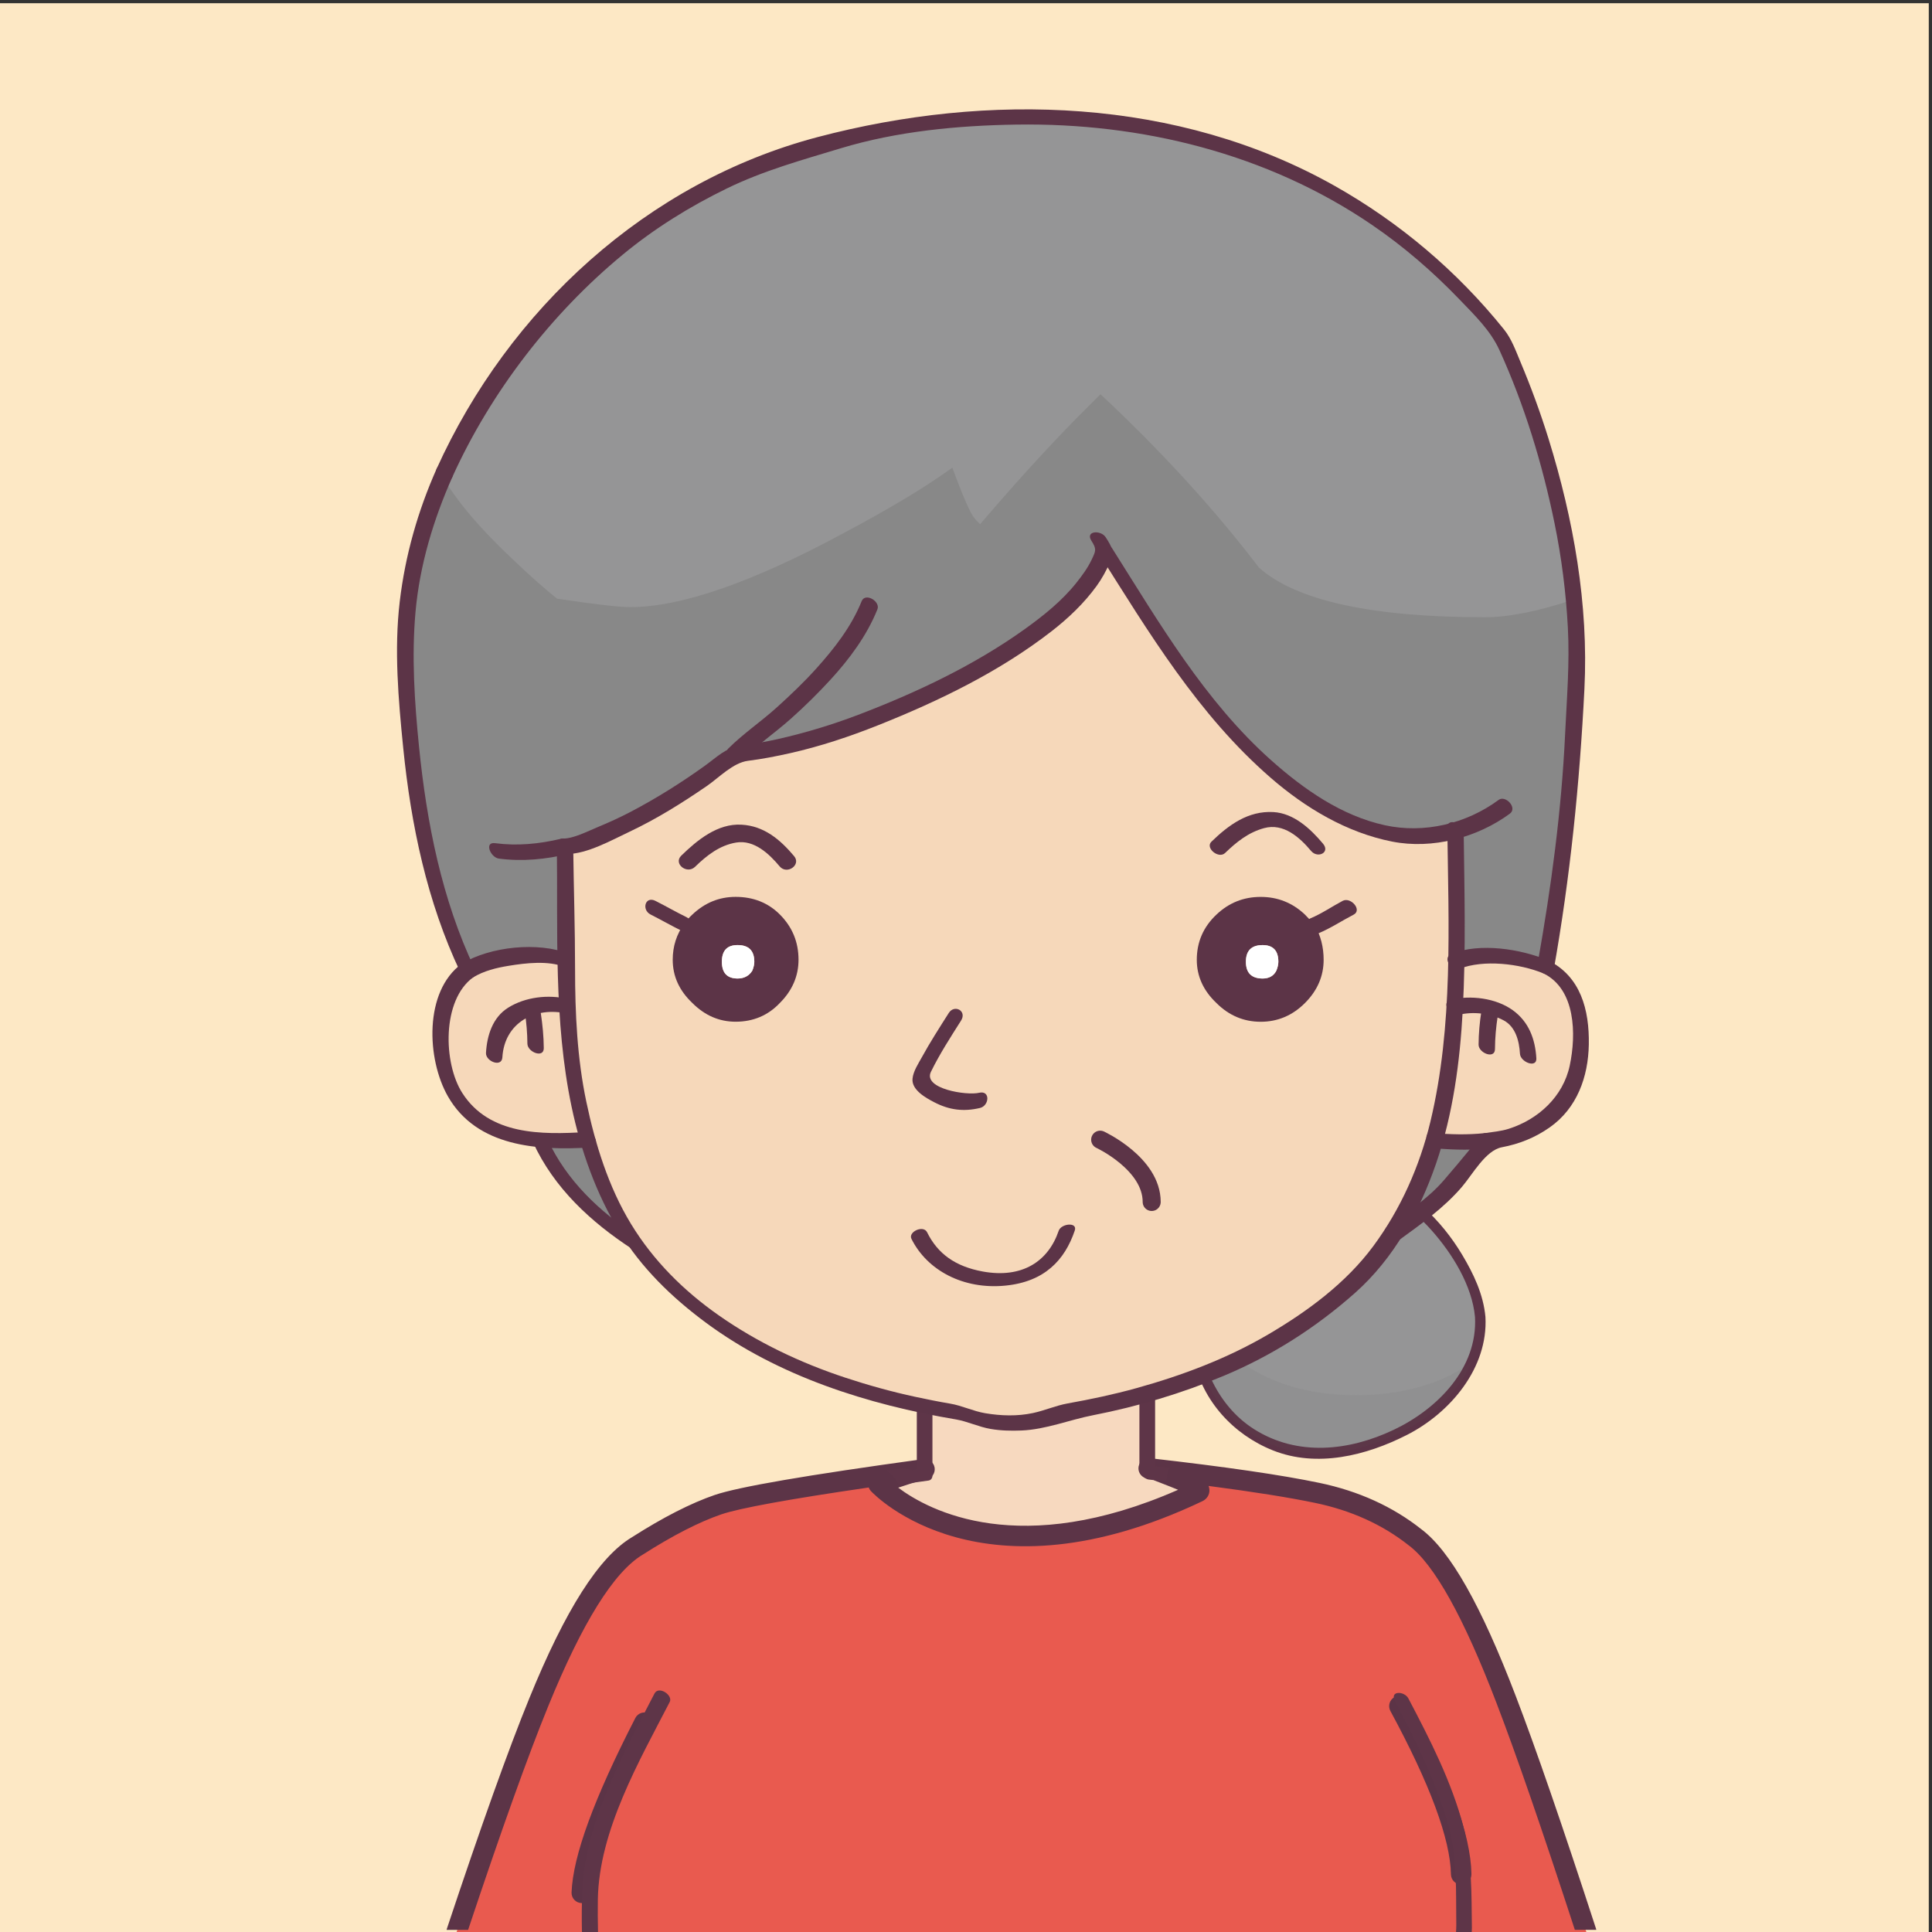 <?xml version="1.0" encoding="utf-8"?>
<!-- Generator: Adobe Illustrator 16.0.0, SVG Export Plug-In . SVG Version: 6.00 Build 0)  -->
<!DOCTYPE svg PUBLIC "-//W3C//DTD SVG 1.1//EN" "http://www.w3.org/Graphics/SVG/1.1/DTD/svg11.dtd">
<svg version="1.1" id="圖層_1" xmlns="http://www.w3.org/2000/svg" xmlns:xlink="http://www.w3.org/1999/xlink" x="0px" y="0px"
	 width="300px" height="300px" viewBox="0 0 300 300" enable-background="new 0 0 300 300" xml:space="preserve">
<rect x="0" y="0" width="300" height="300" fill="#333333" stroke="none"/>
<g>
	<g>
		<rect x="-0.5" y="0.5" fill="#FDE8C5" width="300" height="300"/>
	</g>
	<g transform="matrix( 1, 0, 0, 1, -93.9,0.35) ">
		<g transform="matrix( 1.066, 0, 0, 1, -90.3,0) ">
			<g>
				<g id="Layer0_8_MEMBER_6_FILL_15_">
					<g>
						<path fill="#F7D9BF" d="M340.117,227.649v5.345V227.649v-26.257l-32.672,1.069v25.333v5.188v-5.188l-0.764,0.154
							c-2.545,0.807-4.528,1.531-5.957,2.14c-1.224,0.509-1.986,0.914-2.287,1.222c-1.328,1.435-1.985,4.075-1.985,7.946
							c0,3.358,4.276,10.175,12.823,20.458c8.552,10.083,15.02,13.428,19.386,10.083c4.178-3.155,8.956-8.146,14.344-14.968
							c5.199-6.708,7.639-11.905,7.325-15.568c-0.811-3.854-1.824-6.512-3.05-7.943c-0.814-0.916-2.701-1.987-5.651-3.207
							c-0.104-0.104-0.256-0.213-0.453-0.316C340.783,227.803,340.426,227.757,340.117,227.649z"/>
					</g>
					<g>
						<path fill="#E95A4F" d="M309.033,227.548c-16.683,2.445-28.289,4.523-31.646,5.745c-3.353,1.224-7.276,3.362-11.758,6.412
							c-4.476,2.842-9.259,10.94-14.351,24.269c-2.995,7.806-6.987,19.701-11.97,35.676h164.563
							c-4.91-16.086-8.81-28.129-11.689-36.121c-4.888-13.634-9.313-22.033-13.284-25.191c-3.972-3.354-8.697-5.646-14.194-6.868
							c-5.497-1.225-13.685-2.492-24.581-3.815c0.304,0.104,0.661,0.146,1.077,0.146c0.202,0.112,0.354,0.211,0.452,0.315
							c2.945,1.231,6.713,2.666,5.643,3.209c-31.503,15.957-46.552-1.237-46.552-1.237 M385.642,290.682
							c-0.1-5.807-3.107-14.507-9.002-26.109C382.541,276.175,385.547,284.876,385.642,290.682z M266.668,267.151
							c-5.885,12.222-8.929,21.032-9.126,26.421C257.736,288.183,260.779,279.379,266.668,267.151z"/>
					</g>
					<g>
						<g>
							<path fill="#5C3447" d="M240.984,299.316c4.826-15.44,8.754-27.132,11.674-34.742c4.948-12.951,9.568-20.858,13.772-23.527
								c4.361-2.968,8.21-5.07,11.437-6.248c2.649-0.964,9.857-2.364,21.469-4.172c0.067,0.199,0.173,0.385,0.312,0.545
								c0.645,0.736,16.166,17.857,48.284,1.588c0.664-0.337,1.061-1,1.035-1.731c-0.008-0.231-0.046-0.443-0.119-0.642
								c6.537,0.909,11.746,1.793,15.548,2.64c5.229,1.162,9.795,3.368,13.606,6.586c3.718,2.956,8.018,11.194,12.784,24.487
								c2.825,7.841,6.664,19.692,11.41,35.217h3.123c-0.011-0.053-0.016-0.105-0.032-0.158
								c-4.88-15.987-8.822-28.167-11.715-36.196c-5.04-14.059-9.549-22.529-13.752-25.87c-4.144-3.5-9.129-5.915-14.815-7.179
								c-5.558-1.238-13.644-2.494-24.717-3.839c-0.766-0.091-1.467,0.447-1.627,1.247c-0.161,0.8,0.274,1.599,1.005,1.848
								c0.319,0.108,0.672,0.177,1.07,0.205c0.112,0.092,0.235,0.167,0.366,0.222l1.002,0.415c0.656,0.271,1.519,0.628,2.298,0.973
								c-22.98,10.763-36.207,3.303-40.77-0.331c1.005-0.363,2.147-0.748,3.417-1.152l0.696-0.144
								c0.794-0.163,1.321-0.971,1.189-1.82c-0.132-0.852-0.879-1.441-1.675-1.316c-16.966,2.487-26.896,4.31-30.36,5.569
								c-3.453,1.261-7.517,3.473-12.038,6.551c-4.801,3.048-9.697,11.237-14.968,25.033c-2.998,7.812-7.037,19.849-12.005,35.775
								c-0.017,0.056-0.024,0.112-0.035,0.168H240.984z"/>
							<path fill="#5C3447" d="M385.641,292.272h0.027c0.824-0.016,1.48-0.739,1.465-1.617c0-0.001,0-0.001,0-0.002v-0.006
								c-0.102-6.106-3.105-14.883-9.182-26.832c-0.392-0.771-1.297-1.056-2.023-0.641c-0.724,0.419-0.993,1.384-0.601,2.156
								c5.76,11.334,8.727,19.874,8.823,25.381C384.165,291.58,384.83,292.272,385.641,292.272z"/>
							<path fill="#5C3447" d="M257.543,295.162c0.797,0,1.459-0.672,1.49-1.528c0-0.007,0.001-0.014,0.001-0.02
								c0.194-5.131,3.207-13.783,8.953-25.719l0.008-0.018c0.377-0.781,0.087-1.74-0.646-2.142
								c-0.734-0.402-1.633-0.093-2.008,0.688c-6.038,12.539-9.077,21.393-9.289,27.064c0,0.007,0,0.014,0,0.021
								c-0.032,0.878,0.61,1.616,1.433,1.65C257.504,295.162,257.524,295.162,257.543,295.162z"/>
						</g>
					</g>
				</g>
			</g>
			<g transform="matrix( 0.938, 0, 0, 1, 84.7,0) ">
				<g id="Layer0_8_MEMBER_6_1_STROKES_4_">
					<g>
						<path fill="#5E3548" d="M275.561,227.547c-0.762-0.077-1.517-0.155-2.262-0.236v-25.185c0-0.723-0.847-1.551-1.55-1.537
							c-11.525,0.361-23.052,0.729-34.574,1.09c-0.473,0.012-0.882,0.203-0.882,0.753v24.745c0,1.439-1.087,0.324-2.542,0.529
							c-0.727,0.104-1.464,0.202-2.202,0.301c0.876,0.524,1.511,1.305,1.9,2.197c1.557-0.221,3.114-0.439,4.67-0.656
							c0.374-0.049,0.602-0.398,0.602-0.748v-24.867c10.708-0.326,21.422-0.66,32.141-0.996v24.637
							c-0.016,0.084-0.015,0.178,0,0.275v0.035c0,0.379,0.248,0.75,0.584,1.031c0.253,0.254,0.558,0.444,0.864,0.48
							c0.912,0.105,1.84,0.205,2.774,0.303C275.087,228.967,275.253,228.227,275.561,227.547z"/>
					</g>
					<g>
						<path fill="#5E3548" d="M186.787,299.65c-0.037-1.699-0.054-3.392-0.026-5.068c0.186-10.699,6.422-21.469,11.163-30.653
							c0.537-1.064-1.721-2.559-2.368-1.307c-4.788,9.284-10.698,19.763-11.204,30.51c-0.104,2.145-0.105,4.325-0.063,6.519H186.787
							z"/>
					</g>
					<g>
						<path fill="#5E3548" d="M318.825,283.021c1.441,5.059,1.171,10.359,1.246,15.565c0.005,0.351-0.025,0.708-0.041,1.063h2.44
							c0.005-0.224,0.026-0.448,0.024-0.671c-0.07-5.345,0.039-10.571-1.34-15.753c-1.82-6.945-5.203-13.529-8.521-19.841
							c-0.623-1.181-2.942-1.229-2.09,0.386C313.797,269.949,316.883,276.269,318.825,283.021z"/>
					</g>
				</g>
			</g>
		</g>
		<g>
			<g>
				<path fill="#959596" d="M323.747,204.138c-0.197-2.682-1.281-5.219-2.558-7.587c-3.415-6.339-8.828-12.157-15.884-13.596
					l-25.724,22.481c-0.225,4.757,1.418,9.577,4.499,13.207c3.081,3.631,7.57,6.034,12.3,6.586
					c4.462,0.521,8.988-0.559,13.121-2.314c2.491-1.058,4.891-2.371,6.98-4.09c1.951-1.604,3.618-3.553,4.902-5.729
					C322.975,210.394,323.978,207.266,323.747,204.138z"/>
			</g>
			<g>
				<g>
					<path fill="#5C3447" d="M324.558,204.138c-0.323-3.509-1.84-6.69-3.631-9.679c-1.636-2.729-3.66-5.249-6.028-7.375
						c-2.283-2.051-4.96-3.623-7.892-4.537c-0.681-0.213-1.688-0.679-2.306-0.139c-0.164,0.143-0.327,0.285-0.491,0.429
						c-5.16,4.51-10.32,9.019-15.479,13.528c-2.588,2.262-5.176,4.523-7.764,6.785c-0.604,0.527-1.206,1.055-1.81,1.581
						c-0.218,0.19-0.376,0.387-0.388,0.705c-0.063,1.763,0.104,3.497,0.471,5.221c1.389,6.539,6.187,11.765,12.317,14.209
						c6.843,2.727,14.492,0.812,20.806-2.399C319.088,219.048,324.997,212.058,324.558,204.138c-0.058-1.04-1.681-1.046-1.623,0
						c0.443,8.004-5.878,14.329-12.606,17.526c-6.952,3.303-14.942,4.169-21.674-0.079c-3.017-1.903-5.29-4.738-6.753-7.967
						c-0.746-1.646-1.195-3.458-1.414-5.246c-0.102-0.835-0.12-1.677-0.11-2.516c0,0.006-0.345,0.261-0.131,0.074
						c1.647-1.439,3.294-2.879,4.941-4.318c6.896-6.028,13.794-12.056,20.69-18.084c-0.263,0.07-0.525,0.14-0.789,0.209
						c4.458,0.962,8.129,3.604,11.118,6.971c3.198,3.603,6.279,8.553,6.728,13.43C323.03,205.171,324.654,205.18,324.558,204.138z"
						/>
				</g>
			</g>
			<g opacity="0.08">
				<path fill="#5F5F5F" d="M280.366,204.753c4.098,5.882,10.074,9.805,18.002,11.06c7.691,1.218,17.442,0.254,24.012-4.65
					c-0.299,0.664-0.63,1.311-0.995,1.935c-1.284,2.177-2.951,4.126-4.902,5.729c-2.09,1.719-4.489,3.032-6.98,4.09
					c-4.133,1.756-8.659,2.836-13.121,2.314c-4.729-0.552-9.219-2.955-12.3-6.586c-3.081-3.63-4.724-8.45-4.499-13.207
					L280.366,204.753z"/>
			</g>
		</g>
		<g>
			<g id="Layer0_8_MEMBER_8_FILL">
				<path fill="#888888" d="M338.335,110.779c0.256-6.595,0.161-12.787-0.282-18.57c-5.432,1.808-9.954,2.714-13.572,2.714
					c-17.524,0-29.093-2.525-34.712-7.571c-6.951-9.144-15.282-18.235-25-27.282c-1.233,1.238-2.616,2.619-4.142,4.143
					c-4.662,4.76-9.522,10.095-14.566,15.998c-0.381-0.379-0.716-0.857-1.001-1.428c-0.763-1.524-1.764-4.001-3-7.427
					c-4.097,3.046-9.903,6.569-17.427,10.568c-14.095,7.619-25.045,11.428-32.854,11.428c-1.715,0-5.425-0.427-11.14-1.284
					c-2.002-1.621-4.098-3.477-6.288-5.571c-5.33-4.952-9.139-9.427-11.425-13.428c-4.479,9.904-6.475,19.999-6.002,30.282
					c0.67,19.429,3.858,35.096,9.572,46.997c2.381-1.524,6.285-2.286,11.713-2.286c1.429,0,2.667,0.237,3.715,0.714
					c-0.098-4.381-0.19-10.286-0.285-17.714c-3.811,0.955-7.334,1.192-10.571,0.713c3.237,0.479,6.761,0.242,10.571-0.713
					c0.095,0,0.188,0,0.285,0c7.618-2,16.33-6.758,26.139-14.285c0.191-0.189,0.381-0.378,0.572-0.571
					c11.047-8.665,17.809-16.188,20.285-22.568c-2.477,6.38-9.238,13.903-20.285,22.568c-0.191,0.192-0.381,0.382-0.572,0.571
					c9.811-1.044,20.902-4.711,33.283-10.997c13.998-7.047,22.046-13.953,24.14-20.713c-0.286-0.572-0.618-1.144-0.998-1.716
					c0.38,0.572,0.712,1.144,0.998,1.716c7.809,12.379,13.096,20.235,15.856,23.57c11.426,13.994,22.617,20.995,33.566,20.995
					c0.764,0,2.432-0.378,5-1.14c0.19-0.095,0.431-0.193,0.713-0.289c3.241-1.14,5.526-2.237,6.86-3.281
					c-1.334,1.044-3.619,2.142-6.86,3.281c-0.282,0.095-0.522,0.193-0.713,0.289c0.096,7.237,0.096,14.045,0,20.423
					c1.048-0.473,2.288-0.712,3.718-0.712c4.473,0,7.898,0.525,10.282,1.573C336.469,135.502,337.947,122.501,338.335,110.779
					 M185.21,176.63c-2.857,0.188-5.333,0.234-7.427,0.143c2.662,6.002,7.567,11.286,14.708,15.854
					C189.351,188.152,186.922,182.818,185.21,176.63 M316.624,176.773c-0.097,0.092-0.141,0.189-0.141,0.288
					c-1.524,5.33-3.622,10.045-6.285,14.138c1.711-1.235,4.188-3.14,7.425-5.714c0.667-0.571,3.146-3.472,7.431-8.712
					C322.575,177.061,319.767,177.061,316.624,176.773z"/>
				<path fill="#959596" d="M338.621,92.162c-1.721-20.705-7.781-36.539-18.02-47.063c-11.136-11.367-24.487-19.298-39.678-23.574
					c-8.933-2.498-18.732-3.763-29.131-3.763c-0.862,0-1.727,0.008-2.604,0.024c-9.061,0.179-17.652,1.244-25.546,3.161
					c-17.3,4.192-31.865,12.705-43.287,25.311c-7.907,8.668-13.948,17.611-17.952,26.578l-0.121,0.266l0.146,0.25
					c2.304,4.034,6.185,8.595,11.527,13.558c2.181,2.084,4.305,3.968,6.32,5.601l0.124,0.099l0.152,0.023
					c5.707,0.856,9.484,1.29,11.226,1.29c7.869,0,19.017-3.868,33.122-11.494c7.14-3.794,12.813-7.209,16.883-10.161
					c1.123,3.069,2.051,5.345,2.765,6.771c0.313,0.626,0.686,1.159,1.11,1.577l0.436,0.435l0.399-0.468
					c5.025-5.877,9.917-11.249,14.54-15.964l3.752-3.754c9.479,8.867,17.73,17.893,24.604,26.914
					c5.703,5.122,17.506,7.719,35.092,7.719c3.658,0,8.284-0.923,13.751-2.744l0.425-0.143L338.621,92.162z"/>
				<path fill="#F6D8BA" d="M336.053,151.06c-0.575-0.474-1.287-0.904-2.145-1.284c-2.384-1.048-5.81-1.573-10.282-1.573
					c-1.43,0-2.67,0.239-3.718,0.712c-0.096,1.621-0.141,3.194-0.141,4.719c0,0.854,0,1.665,0,2.427
					c0.667-0.19,1.334-0.286,1.999-0.286c6.093,0,9.238,2.621,9.426,7.855c-0.188-5.234-3.333-7.855-9.426-7.855
					c-0.665,0-1.332,0.096-1.999,0.286c-0.385,7.711-1.429,14.616-3.144,20.712c3.144,0.288,5.951,0.288,8.43,0
					c0.474-0.096,0.949-0.143,1.429-0.143c2.188-0.381,3.996-1.001,5.426-1.861c4.951-2.758,7.43-7.188,7.43-13.28
					C339.338,156.347,338.243,152.873,336.053,151.06 M325.195,157.062c-0.289,1.807-0.43,3.521-0.43,5.143
					C324.765,160.583,324.906,158.869,325.195,157.062 M162.926,156.203c-0.288,1.426-0.43,3.145-0.43,5.143
					c0,0.381,0,0.715,0,1.001c0.285,5.616,2.762,9.714,7.429,12.282c1.997,1.143,4.619,1.857,7.858,2.145
					c2.094,0.092,4.569,0.046,7.427-0.143c-1.333-4.38-2.242-9.142-2.715-14.284c-0.19-2.003-0.335-4.049-0.431-6.144
					c-0.093-0.096-0.093-0.191,0-0.286c-0.664-0.188-1.333-0.286-2-0.286c-6.092,0-9.237,2.618-9.428,7.858
					c0.19-5.24,3.336-7.858,9.428-7.858c0.667,0,1.336,0.099,2,0.286c-0.093-0.762-0.141-1.521-0.141-2.282c0-1.622,0-3.241,0-4.859
					c-1.048-0.477-2.286-0.714-3.715-0.714c-5.428,0-9.332,0.762-11.713,2.286c-0.288,0.189-0.522,0.381-0.713,0.571
					C164.449,152.061,163.497,153.822,162.926,156.203 M176.639,156.916c0.282,1.812,0.427,3.526,0.427,5.145
					C177.066,160.442,176.922,158.727,176.639,156.916z"/>
				<path fill="#F6D8BA" d="M281.342,108.637c-2.761-3.335-8.048-11.191-15.856-23.57c-2.094,6.76-10.142,13.666-24.14,20.713
					c-12.381,6.285-23.473,9.952-33.283,10.997c-9.809,7.526-18.521,12.285-26.139,14.285c-0.098,0-0.19,0-0.285,0
					c0.095,7.428,0.188,13.333,0.285,17.714c0,1.618,0,3.237,0,4.859c0,0.762,0.048,1.521,0.141,2.282
					c-0.093,0.095-0.093,0.19,0,0.286c0.096,2.095,0.24,4.141,0.431,6.144c0.473,5.143,1.382,9.904,2.715,14.284
					c1.712,6.188,4.142,11.521,7.281,15.996c1.904,2.762,4.097,5.238,6.573,7.432c5.235,4.762,11.379,8.664,18.428,11.711
					c7.332,3.237,15.617,5.615,24.854,7.139c5.715,2.286,11.383,2.286,16.998,0c9.045-1.523,17.188-3.852,24.429-6.998
					c7.234-3.139,13.522-7.09,18.853-11.852c2.857-2.481,5.38-5.431,7.573-8.859c2.663-4.093,4.761-8.808,6.285-14.138
					c0-0.099,0.044-0.196,0.141-0.288c1.715-6.096,2.759-13.001,3.144-20.712c0-0.762,0-1.573,0-2.427
					c0-1.524,0.045-3.098,0.141-4.719c0.096-6.378,0.096-13.186,0-20.423c-2.568,0.762-4.236,1.14-5,1.14
					C303.959,129.632,292.767,122.631,281.342,108.637z"/>
			</g>
			<g transform="matrix( 1, 0, 0, 1, -91.75,1.15) ">
				<g>
					<g id="Layer0_8_MEMBER_8_MEMBER_0_FILL_12_">
						<g>
							<path fill="#5C3447" d="M299.879,137.765c-2.558,0-4.787,0.916-6.724,2.749c-0.491,0.453-0.886,0.908-1.222,1.362
								c-1.226,1.675-1.824,3.568-1.824,5.652c0,2.546,1.008,4.784,3.044,6.712c1.924,1.929,4.162,2.911,6.724,2.911
								c2.739,0,5.039-0.976,6.866-2.911c1.921-1.92,2.901-4.166,2.901-6.712c0-2.755-0.969-5.092-2.901-7.028
								C304.922,138.68,302.625,137.765,299.879,137.765 M300.187,145.247c1.727,0,2.592,0.868,2.592,2.597
								c0,0.413-0.104,0.871-0.307,1.37c-0.511,0.808-1.271,1.22-2.285,1.226c-1.625-0.006-2.445-0.871-2.445-2.596
								C297.742,146.105,298.558,145.247,300.187,145.247 M388.277,140.514c-1.929-1.829-4.229-2.743-6.871-2.743
								c-2.65,0-4.939,0.914-6.863,2.743c-2.047,1.927-3.056,4.273-3.056,7.025c0,2.543,1.017,4.788,3.056,6.716
								c1.922,1.925,4.229,2.905,6.863,2.905c2.648,0,4.939-0.974,6.871-2.905c1.93-1.929,2.907-4.173,2.907-6.716
								c0-1.96-0.452-3.754-1.376-5.349C389.338,141.624,388.833,141.071,388.277,140.514 M383.848,149.216
								c-0.412,0.81-1.117,1.22-2.136,1.226c-1.723-0.006-2.597-0.871-2.597-2.596c0-1.727,0.874-2.593,2.597-2.593
								c1.627,0,2.443,0.867,2.443,2.593C384.155,148.253,384.059,148.702,383.848,149.216z"/>
						</g>
						<g>
							<path fill="#FFFFFF" d="M297.742,147.846c0,1.729,0.81,2.59,2.443,2.6c1.014-0.004,1.793-0.41,2.283-1.228
								c0.207-0.512,0.311-0.965,0.311-1.372c0-1.727-0.867-2.593-2.592-2.593C298.558,145.247,297.742,146.105,297.742,147.846
								 M379.111,147.846c0,1.729,0.874,2.59,2.596,2.6c1.02-0.004,1.725-0.41,2.137-1.228c0.198-0.512,0.307-0.965,0.307-1.372
								c0-1.727-0.81-2.593-2.443-2.593C379.985,145.247,379.111,146.105,379.111,147.846z"/>
						</g>
					</g>
				</g>
				<g>
					<g id="Layer0_8_MEMBER_8_MEMBER_0_1_STROKES_22_">
						<g>
							<path fill="#5C3447" d="M286.672,140.504c1.614,0.815,3.185,1.716,4.8,2.518c1.624,0.799,2.206-1.399,0.775-2.108
								c-1.626-0.797-3.198-1.708-4.804-2.518C285.831,137.569,285.237,139.772,286.672,140.504L286.672,140.504z"/>
						</g>
						<g>
							<path fill="#5C3447" d="M394.15,138.379c-1.661,0.876-3.274,1.999-5.004,2.714c-1.521,0.631-0.14,2.905,1.161,2.362
								c1.923-0.794,3.69-1.975,5.54-2.933C397.209,139.804,395.396,137.735,394.15,138.379L394.15,138.379z"/>
						</g>
						<g>
							<path fill="#5C3447" d="M337.824,170.545c1.459-0.352,1.629-2.775-0.138-2.359c-1.928,0.46-8.767-0.615-7.478-3.264
								c1.354-2.762,3.033-5.358,4.673-7.944c0.952-1.512-1.025-2.565-1.905-1.186c-1.441,2.273-2.896,4.53-4.192,6.894
								c-0.537,0.981-1.333,2.162-1.439,3.325c-0.161,1.747,2.097,2.987,3.382,3.649
								C333.055,170.869,335.271,171.148,337.824,170.545L337.824,170.545z"/>
						</g>
						<g>
							<path fill="#5C3447" d="M352.537,189.584c0.476-1.373-2.107-1.106-2.495,0.029c-1.605,4.732-5.647,7.444-11.779,6.328
								c-4.271-0.779-7.011-2.76-8.657-6.098c-0.579-1.177-2.952-0.064-2.433,1.01c2.429,4.906,8.078,7.941,14.646,7.271
								C347.812,197.518,350.974,194.207,352.537,189.584L352.537,189.584z"/>
						</g>
					</g>
				</g>
				<g>
					<g>
						<path fill="#5C3447" d="M293.58,133.097c1.82-1.773,3.81-3.337,6.382-3.767c2.793-0.466,5.13,1.764,6.756,3.707
							c1.14,1.349,3.387-0.243,2.237-1.601c-2.175-2.586-4.681-4.692-8.166-4.879c-3.716-0.214-6.862,2.386-9.354,4.808
							C290.165,132.602,292.314,134.325,293.58,133.097L293.58,133.097z"/>
					</g>
				</g>
				<g>
					<g>
						<path fill="#5C3447" d="M375.892,130.944c1.781-1.72,3.615-3.19,6.045-3.853c3.023-0.829,5.525,1.435,7.294,3.539
							c1.013,1.215,3.021,0.266,1.855-1.125c-1.936-2.301-4.51-4.726-7.709-4.908c-3.917-0.22-6.93,1.996-9.623,4.605
							C372.757,130.173,374.88,131.929,375.892,130.944L375.892,130.944z"/>
					</g>
				</g>
			</g>
		</g>
		<g>
			<g id="Layer0_8_MEMBER_8_1_STROKES">
				<g>
					<path fill="#5C3447" d="M264.367,85.325c7.891,12.499,15.564,25.306,26.843,35.098c5.402,4.69,11.803,8.522,18.885,9.913
						c6.196,1.216,13.175-0.59,18.261-4.347c1.213-0.896-0.678-2.922-1.748-2.132c-5.047,3.728-11.6,5.266-17.676,3.934
						c-6.725-1.474-12.577-5.576-17.635-10.078C281,108.547,273.885,96.34,266.603,84.809
						C265.849,83.614,263.39,83.778,264.367,85.325L264.367,85.325z"/>
					<path fill="#5C3447" d="M263.369,83.609c0.84,1.319,0.699,1.557,0.044,2.942c-0.613,1.296-1.479,2.47-2.367,3.587
						c-2.224,2.795-5.057,5.068-7.94,7.142c-7.853,5.646-16.944,9.94-25.956,13.372c-4.062,1.546-8.229,2.806-12.469,3.762
						c-1.921,0.433-3.865,0.759-5.815,1.025c-2.253,0.307-3.66,1.782-5.492,3.1c-3.649,2.626-7.464,5.021-11.442,7.116
						c-1.72,0.906-3.489,1.713-5.284,2.456c-1.471,0.609-3.689,1.753-5.312,1.753c-0.499,0-0.976,0.298-0.969,0.848
						c0.174,13.531-0.512,27.474,2.288,40.784c1.427,6.782,3.802,13.491,7.417,19.42c3.435,5.633,8.152,10.203,13.425,14.108
						c11.266,8.346,25.149,12.726,38.83,15.032c1.802,0.304,3.555,1.17,5.4,1.481c1.593,0.27,3.19,0.31,4.801,0.241
						c3.796-0.161,7.412-1.654,11.115-2.375c6.938-1.351,13.729-3.382,20.253-6.104c7.521-3.141,14.338-7.495,20.426-12.898
						c5.979-5.306,10.01-12.61,12.577-20.092c2.636-7.68,3.708-15.813,4.143-23.897c0.491-9.146,0.256-18.411,0.141-27.568
						c-0.017-1.311-2.565-2.312-2.545-0.7c0.192,15.146,0.935,30.841-2.624,45.673c-1.665,6.936-4.616,13.581-8.862,19.323
						c-4.245,5.741-10.219,10.141-16.324,13.723c-6.379,3.742-13.359,6.368-20.468,8.339c-3.519,0.977-7.096,1.73-10.688,2.375
						c-1.822,0.327-3.549,1.101-5.376,1.49c-2.437,0.521-4.982,0.438-7.426,0.024c-1.865-0.315-3.574-1.174-5.422-1.485
						c-1.805-0.305-3.6-0.667-5.39-1.051c-3.684-0.791-7.317-1.803-10.894-2.981c-6.958-2.293-13.67-5.483-19.675-9.692
						c-5.437-3.811-10.13-8.48-13.594-14.162c-3.522-5.777-5.568-12.425-6.953-19.008c-1.419-6.746-1.744-13.74-1.744-20.615
						c0-6.226-0.205-12.458-0.285-18.685c-0.323,0.283-0.646,0.565-0.969,0.848c3.12,0,6.958-2.163,9.722-3.466
						c4.194-1.979,8.146-4.453,11.964-7.073c1.926-1.321,4.086-3.645,6.452-3.939c2.208-0.274,4.393-0.704,6.562-1.193
						c4.648-1.048,9.204-2.568,13.626-4.33c9.418-3.751,18.87-8.336,26.907-14.58c2.627-2.041,5.066-4.361,7.021-7.06
						c0.818-1.131,1.493-2.372,2.051-3.649c0.731-1.674,0.328-2.352-0.642-3.876C264.848,81.903,262.387,82.066,263.369,83.609
						L263.369,83.609z"/>
					<path fill="#5C3447" d="M333.561,150.795c5.02,2.46,5.116,9.492,4.087,14.318c-1.027,4.823-4.882,8.356-9.472,9.816
						c-1.218,0.388-2.476,0.483-3.729,0.672c-0.851,0.128-1.703,1.781-2.207,2.394c-1.368,1.661-2.744,3.316-4.154,4.941
						c-2.461,2.837-5.736,4.997-8.762,7.196c-1.219,0.887,0.671,2.915,1.748,2.133c3.482-2.533,7.008-5.026,9.823-8.301
						c1.642-1.909,3.674-5.679,6.193-6.162c2.743-0.526,5.143-1.476,7.434-3.08c4.257-2.98,6.001-7.856,6.088-12.884
						c0.092-5.366-1.254-10.582-6.355-13.082C332.605,147.949,332.129,150.093,333.561,150.795L333.561,150.795z"/>
					<path fill="#5C3447" d="M323.923,156.712c-0.264,1.705-0.419,3.416-0.43,5.143c-0.008,1.313,2.534,2.315,2.545,0.699
						c0.011-1.726,0.165-3.437,0.43-5.143C326.669,156.11,324.173,155.101,323.923,156.712L323.923,156.712z"/>
					<path fill="#5C3447" d="M320.374,157.233c2.299-0.548,4.934-0.256,7.024,0.865c1.867,1.002,2.409,3.242,2.521,5.183
						c0.075,1.301,2.637,2.296,2.545,0.699c-0.173-2.983-1.173-5.67-3.663-7.467c-2.628-1.896-6.554-2.359-9.641-1.624
						C317.585,155.265,319.095,157.538,320.374,157.233L320.374,157.233z"/>
					<path fill="#5C3447" d="M324.447,175.601c-2.704,0.291-5.422,0.206-8.127-0.026c-1.733-0.149-0.722,2.282,0.607,2.396
						c2.917,0.252,5.819,0.286,8.732-0.026C327.234,177.775,325.732,175.463,324.447,175.601L324.447,175.601z"/>
					<path fill="#5C3447" d="M320.514,150.087c3.757-1.474,9.345-0.814,13.047,0.708c0.456,0.188,1.44,0.348,1.571-0.386
						c2.584-14.515,4.057-29.067,4.796-43.782c0.659-13.107-1.694-26.344-5.566-38.829c-1.261-4.061-2.73-8.062-4.379-11.981
						c-0.721-1.713-1.367-3.548-2.54-5.007c-7.257-9.032-16.215-16.622-26.306-22.305c-24.339-13.708-53.765-14.56-80.275-7.568
						c-26.45,6.975-47.944,26.727-59.161,51.498c-0.549,1.212,1.827,2.64,2.448,1.267c5.956-13.151,15.323-25.325,26.459-34.518
						c4.934-4.073,10.4-7.467,16.146-10.265c5.724-2.788,11.66-4.415,17.713-6.248c8.718-2.64,18.174-3.534,27.231-3.675
						c19.443-0.303,38.974,4.502,55.157,15.514c4.966,3.379,9.537,7.33,13.695,11.659c2.313,2.408,4.794,4.796,6.186,7.854
						c3.9,8.569,6.671,17.693,8.557,26.905c1.092,5.329,1.771,10.732,2.063,16.163c0.299,5.545-0.166,11.036-0.427,16.568
						c-0.56,11.906-2.158,23.758-4.246,35.485c0.523-0.128,1.047-0.257,1.571-0.386c-4.304-1.769-10.537-2.746-14.953-1.013
						C317.784,148.339,319.289,150.568,320.514,150.087L320.514,150.087z"/>
					<path fill="#5C3447" d="M167.614,150.089c-5.114-10.787-7.46-22.668-8.647-34.48c-0.696-6.925-1.167-13.989-0.547-20.934
						c0.648-7.267,2.776-14.33,5.73-20.975c0.542-1.217-1.836-2.644-2.448-1.267c-2.931,6.593-4.887,13.476-5.733,20.644
						c-0.885,7.496-0.209,15.223,0.542,22.704c1.2,11.943,3.7,23.926,8.867,34.822C165.999,151.916,168.4,151.747,167.614,150.089
						L167.614,150.089z"/>
					<path fill="#5C3447" d="M171.37,132.973c3.668,0.481,7.289,0.115,10.875-0.74c1.575-0.375,0.066-2.648-1.214-2.343
						c-3.403,0.812-6.789,1.143-10.268,0.687C169.049,130.351,170.062,132.801,171.37,132.973L171.37,132.973z"/>
					<path fill="#5C3447" d="M165.622,149.281c-5.931,4.305-5.465,14.839-2.173,20.607c4.496,7.878,14.035,8.433,22.064,7.94
						c1.748-0.107,0.75-2.479-0.606-2.396c-6.903,0.423-15.025,0.498-19.221-6.06c-2.979-4.655-3.18-14.43,1.685-17.959
						C168.59,150.528,166.7,148.499,165.622,149.281L165.622,149.281z"/>
					<path fill="#5C3447" d="M182.084,154.769c-3.041-0.72-6.589-0.323-9.27,1.348c-2.425,1.511-3.293,4.325-3.45,7.022
						c-0.077,1.315,2.45,2.321,2.544,0.699c0.312-5.344,5.044-7.979,10.136-6.774C183.829,157.487,183.495,155.103,182.084,154.769
						L182.084,154.769z"/>
					<path fill="#5C3447" d="M175.404,156.868c0.243,1.606,0.38,3.218,0.39,4.843c0.008,1.312,2.554,2.313,2.544,0.699
						c-0.012-1.827-0.191-3.641-0.463-5.446C177.672,155.62,175.143,155.137,175.404,156.868L175.404,156.868z"/>
					<path fill="#5C3447" d="M182.27,147.756c-4.811-1.899-12.182-1.148-16.648,1.525c-1.283,0.768,0.599,2.82,1.748,2.132
						c1.704-1.021,3.573-1.474,5.516-1.793c2.654-0.437,6.136-0.835,8.692,0.174C183.267,150.461,183.768,148.348,182.27,147.756
						L182.27,147.756z"/>
					<path fill="#5C3447" d="M209.15,117.657c2.325-2.319,5.126-4.24,7.584-6.431c2.134-1.903,4.172-3.912,6.107-6.018
						c2.966-3.229,5.658-6.848,7.302-10.938c0.499-1.24-1.888-2.662-2.448-1.267c-1.583,3.937-4.215,7.311-7.03,10.442
						c-1.911,2.126-3.989,4.1-6.107,6.018c-2.447,2.216-5.252,4.105-7.584,6.431C205.999,116.869,208.154,118.651,209.15,117.657
						L209.15,117.657z"/>
					<path fill="#5C3447" d="M176.665,177.031c3.268,7.122,9.001,12.4,15.48,16.614c1.545,1.006,1.995-1.19,0.692-2.037
						c-5.867-3.816-10.984-8.66-13.936-15.093C178.295,175.195,175.9,175.365,176.665,177.031L176.665,177.031z"/>
				</g>
			</g>
		</g>
	</g>
	<path fill="none" stroke="#5C3447" stroke-width="2.8" stroke-linecap="round" stroke-linejoin="round" d="M170.834,176.97
		c0,0,8.002,3.709,8,9.671"/>
</g>
</svg>
